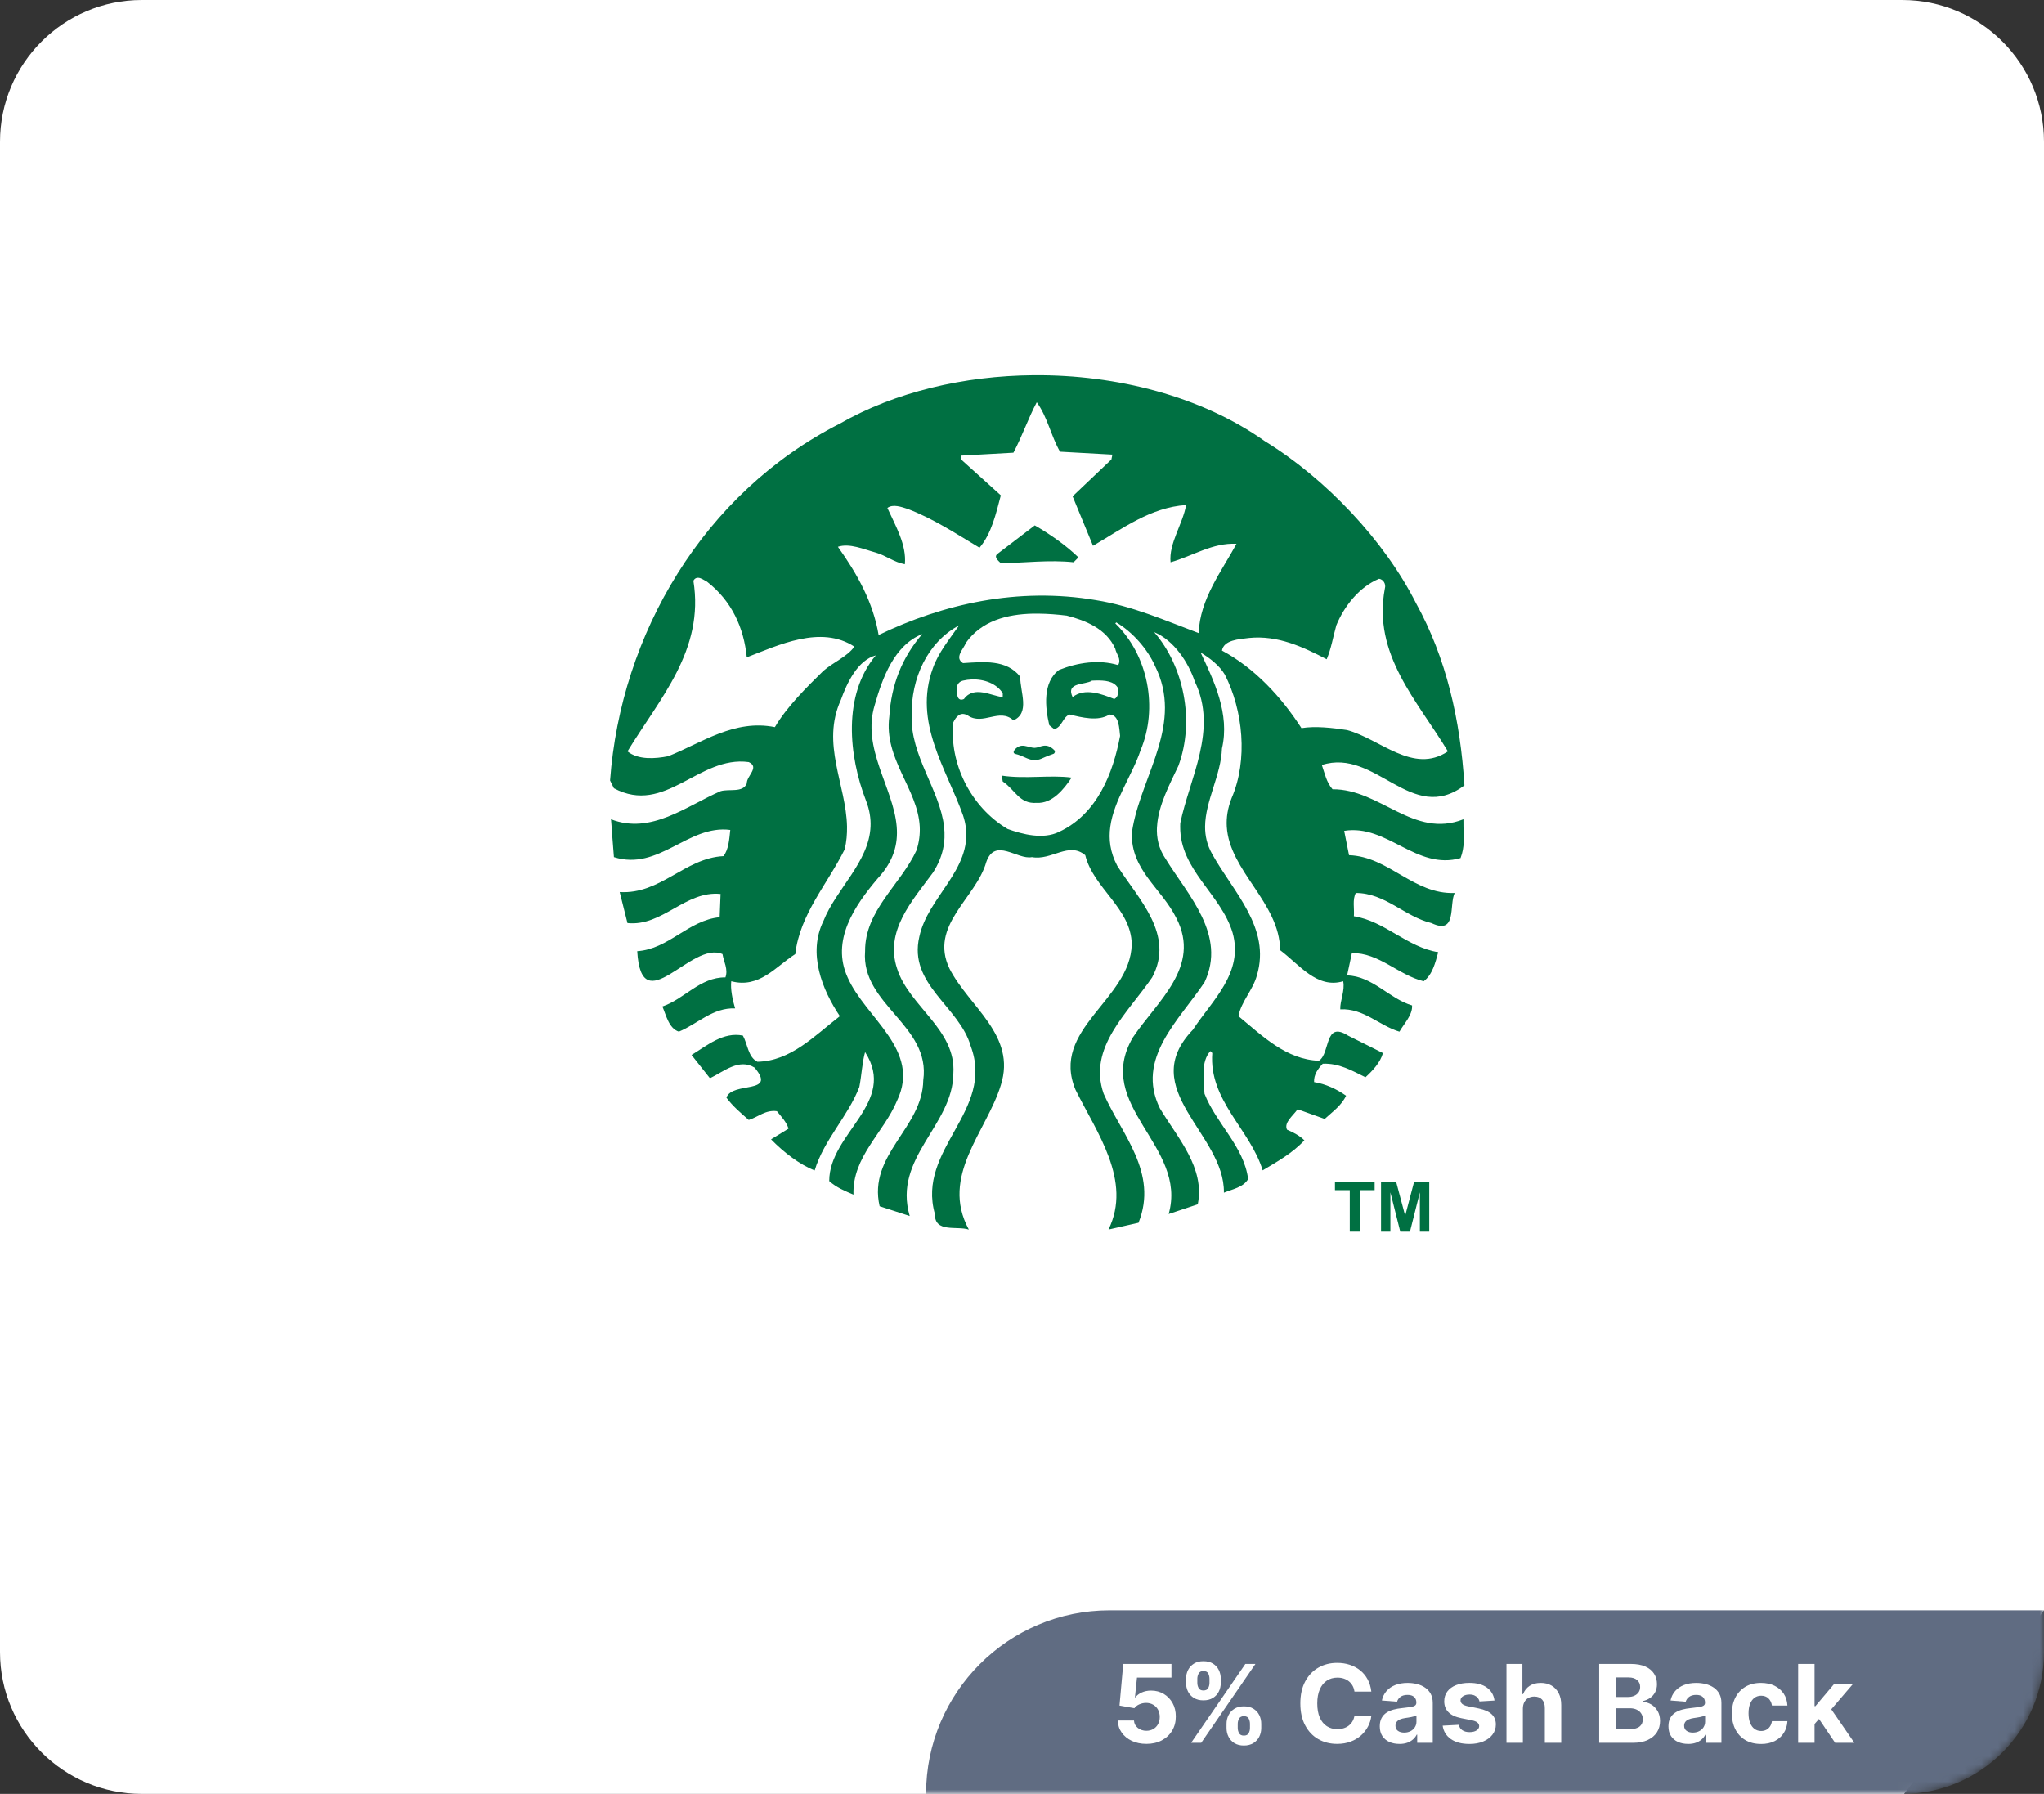 <svg viewBox="0 0 245 215" xmlns="http://www.w3.org/2000/svg" xmlns:xlink="http://www.w3.org/1999/xlink"><rect x="0" y="0" width="245" height="215" fill="#333333" stroke="none"/><mask id="mask" height="215" maskUnits="userSpaceOnUse" width="245" x="0" y="0"><rect fill="#ffffff" height="215" rx="17" width="245"/></mask><path d="m17 0h211C237.389 0 245 7.611 245 17v176.007l-16.772 21.993H17c-9.389 0-17-7.611-17-17V17C0 7.611 7.611 0 17 0Z" fill="#ffffff"/><g mask="url(#mask)"><path d="m245 193v5c0 9.39-7.61 17-17 17h-117c0-12.15 9.85-22 22-22h112Z" fill="#606c82"/></g><g fill="#ffffff"><path d="m137.405 209.007c-.652 0-1.233-.121-1.743-.359-.509-.24-.913-.572-1.212-.994-.298-.42-.454-.904-.466-1.449h1.938c.021.367.176.664.462.891.286.229.626.342 1.021.342.313 0 .592-.07.833-.209.241-.141.431-.336.567-.586.138-.252.206-.541.206-.867 0-.332-.07-.623-.21-.877-.141-.252-.333-.449-.58-.59-.246-.143-.527-.215-.845-.217-.276 0-.545.057-.806.17-.26.113-.462.27-.606.467l-1.777-.318.447-4.986h5.78v1.635h-4.132l-.245 2.367h.056c.166-.232.417-.428.753-.582.335-.152.711-.23 1.126-.23.569 0 1.077.135 1.523.402s.799.635 1.058 1.102c.258.465.386 1.002.383 1.607.003.639-.144 1.203-.44 1.697-.298.494-.711.881-1.242 1.164-.531.281-1.147.422-1.849.422Z"/><path d="m142.163 201.694v-.498c0-.383.081-.732.244-1.051s.399-.574.709-.764c.31-.191.684-.287 1.124-.287.455 0 .837.096 1.145.287.308.189.542.445.702.764s.24.668.24 1.051v.498c0 .381-.081.73-.243 1.047-.161.318-.396.57-.706.76s-.688.285-1.138.285-.829-.098-1.138-.289c-.31-.193-.544-.447-.702-.762-.158-.316-.237-.662-.237-1.041Zm.609 7.184 6.5-9.455h1.209l-6.5 9.455h-1.209Zm.743-7.682v.498c0 .225.053.432.159.623s.295.287.565.287c.283 0 .477-.096.579-.287.104-.191.155-.398.155-.623v-.498c0-.225-.05-.436-.148-.629s-.294-.291-.586-.291c-.274 0-.463.1-.568.297-.104.195-.156.404-.156.623Zm3.499 5.908v-.498c0-.379.081-.727.242-1.047.162-.318.397-.572.706-.766.31-.191.688-.289 1.134-.289.452 0 .833.096 1.143.287s.543.445.702.764c.158.318.237.668.237 1.051v.498c0 .379-.08.727-.24 1.045-.16.32-.396.574-.706.768-.311.191-.689.289-1.136.289-.452 0-.833-.098-1.141-.289-.308-.193-.541-.447-.701-.768-.16-.318-.24-.666-.24-1.045Zm1.344-.498v.498c0 .219.053.426.159.619.105.193.299.291.579.291s.472-.096.575-.287c.103-.189.154-.398.154-.623v-.498c0-.225-.05-.434-.147-.629-.099-.193-.293-.291-.582-.291-.277 0-.47.098-.577.291-.107.195-.161.404-.161.629Z"/><path d="m164.372 202.733h-2.022c-.037-.262-.112-.496-.227-.699-.113-.205-.26-.381-.438-.525-.178-.145-.384-.254-.616-.332-.232-.076-.483-.115-.755-.115-.489 0-.915.121-1.278.363-.363.24-.645.592-.845 1.053-.2.459-.3 1.018-.3 1.672 0 .674.101 1.24.302 1.699.202.459.484.805.848 1.039.362.234.783.352 1.26.352.268 0 .517-.035.746-.107.229-.07.433-.174.611-.311s.327-.305.445-.502.201-.422.247-.674l2.022.01c-.053.434-.183.852-.391 1.254-.208.4-.486.76-.835 1.074-.35.316-.766.566-1.247.748-.481.184-1.025.275-1.632.275-.843 0-1.597-.191-2.26-.572-.663-.383-1.187-.934-1.569-1.658-.384-.723-.575-1.598-.575-2.627s.194-1.908.582-2.631.914-1.275 1.579-1.654c.664-.381 1.412-.57 2.243-.57.548 0 1.057.076 1.525.23.47.154.886.377 1.249.672.363.293.659.652.889 1.078.229.424.376.91.441 1.459Z"/><path d="m167.74 209.011c-.452 0-.855-.078-1.209-.236-.354-.16-.634-.395-.838-.707-.205-.312-.308-.703-.308-1.17 0-.395.072-.725.217-.992.146-.27.342-.484.592-.646.249-.164.533-.287.852-.369.318-.084.653-.143 1.004-.176.412-.043.745-.084.997-.123s.436-.096.55-.174c.113-.076.17-.189.17-.34v-.029c0-.291-.091-.518-.274-.678-.183-.16-.442-.24-.777-.24-.354 0-.636.078-.845.232-.21.156-.349.352-.416.584l-1.818-.146c.092-.432.273-.805.544-1.119.271-.316.621-.559 1.051-.73.429-.17.927-.256 1.493-.256.394 0 .771.047 1.134.139.361.092.683.234.965.43.281.193.504.441.667.744.163.305.244.666.244 1.088v4.783h-1.865v-.984h-.055c-.114.223-.267.416-.457.584-.191.168-.42.299-.688.393-.268.094-.577.141-.928.141Zm.563-1.357c.289 0 .545-.057.767-.172s.396-.271.521-.469.189-.42.189-.67v-.752c-.062.039-.146.076-.252.107-.106.033-.226.062-.357.088-.133.027-.265.051-.397.07-.132.02-.252.037-.36.053-.23.033-.432.088-.604.162-.172.072-.307.172-.401.297-.096.125-.144.279-.144.465 0 .268.098.471.293.611.196.141.444.209.746.209Z"/><path d="m179.135 203.808-1.801.111c-.03-.154-.097-.293-.198-.418s-.234-.225-.399-.299c-.164-.076-.36-.113-.588-.113-.305 0-.562.062-.771.191-.209.127-.313.297-.313.51 0 .17.067.312.203.43.135.117.367.211.696.281l1.284.258c.689.143 1.203.369 1.542.684.338.314.508.727.508 1.238 0 .465-.137.871-.409 1.223s-.645.625-1.117.82-1.017.293-1.632.293c-.938 0-1.686-.197-2.241-.59s-.881-.926-.977-1.604l1.935-.102c.059.285.2.504.425.652.225.15.513.225.863.225.345 0 .622-.066.833-.201.211-.133.317-.307.321-.52-.004-.178-.079-.324-.227-.439-.147-.117-.376-.205-.684-.266l-1.228-.246c-.692-.139-1.207-.377-1.544-.719s-.506-.777-.506-1.307c0-.455.124-.848.372-1.178.247-.33.597-.584 1.048-.762.45-.178.979-.268 1.585-.268.896 0 1.602.189 2.117.568.516.377.816.893.902 1.545Z"/><path d="m182.536 204.778v4.1h-1.966v-9.455h1.911v3.615h.083c.16-.42.418-.748.775-.986s.805-.357 1.344-.357c.492 0 .922.107 1.29.32.367.215.654.521.858.92.205.398.306.873.303 1.428v4.516h-1.967v-4.164c.003-.438-.107-.777-.33-1.021-.224-.242-.535-.363-.935-.363-.268 0-.504.057-.709.17s-.364.279-.48.496c-.115.217-.174.479-.178.783Z"/><path d="m191.685 208.878v-9.455h3.786c.695 0 1.275.104 1.74.309.465.207.814.492 1.048.857.234.365.351.783.351 1.258 0 .369-.073.693-.222.971-.147.279-.35.508-.606.684-.257.178-.551.303-.88.377v.092c.36.016.698.117 1.014.305s.571.451.769.787c.197.338.296.738.296 1.203 0 .502-.124.949-.372 1.342-.248.391-.613.701-1.097.93-.483.227-1.078.342-1.786.342h-4.04Zm1.999-5.498h1.482c.273 0 .518-.049.731-.146.214-.096.383-.234.508-.412.125-.18.188-.393.188-.643 0-.342-.121-.617-.363-.826-.241-.209-.584-.314-1.026-.314h-1.52v2.342Zm0 3.863h1.63c.557 0 .963-.107 1.219-.32.256-.215.383-.5.383-.857 0-.262-.062-.492-.188-.691-.127-.201-.306-.357-.538-.471-.232-.115-.509-.172-.829-.172h-1.676v2.512Z"/><path d="m202.34 209.011c-.452 0-.855-.078-1.209-.236-.354-.16-.634-.395-.838-.707-.205-.312-.308-.703-.308-1.17 0-.395.072-.725.217-.992.146-.27.342-.484.592-.646.249-.164.533-.287.852-.369.318-.084.653-.143 1.004-.176.412-.043.745-.084.997-.123s.436-.096.55-.174c.113-.076.17-.189.17-.34v-.029c0-.291-.091-.518-.274-.678-.183-.16-.442-.24-.777-.24-.354 0-.636.078-.845.232-.21.156-.349.352-.416.584l-1.818-.146c.092-.432.273-.805.544-1.119.271-.316.621-.559 1.051-.73.429-.17.927-.256 1.493-.256.394 0 .771.047 1.134.139.361.092.683.234.965.43.281.193.504.441.667.744.163.305.244.666.244 1.088v4.783h-1.865v-.984h-.055c-.114.223-.267.416-.457.584-.191.168-.42.299-.688.393-.268.094-.577.141-.928.141Zm.563-1.357c.289 0 .545-.057.767-.172s.396-.271.521-.469.189-.42.189-.67v-.752c-.062.039-.146.076-.252.107-.106.033-.226.062-.357.088-.133.027-.265.051-.397.07-.132.02-.252.037-.36.053-.23.033-.432.088-.604.162-.172.072-.307.172-.401.297-.096.125-.144.279-.144.465 0 .268.098.471.293.611.196.141.444.209.746.209Z"/><path d="m211.076 209.017c-.726 0-1.35-.156-1.872-.465-.521-.309-.921-.738-1.2-1.291-.278-.551-.417-1.184-.417-1.9 0-.727.141-1.365.422-1.914s.683-.979 1.203-1.289c.52-.309 1.139-.463 1.855-.463.618 0 1.16.111 1.625.336.465.227.832.541 1.104.947.271.406.42.883.447 1.432h-1.855c-.053-.354-.19-.641-.413-.857-.224-.217-.515-.324-.875-.324-.305 0-.57.082-.796.246-.227.164-.403.404-.529.719-.126.312-.189.693-.189 1.139 0 .453.062.838.188 1.154.125.318.301.559.528.725.228.168.494.25.799.25.225 0 .427-.047.607-.139.18-.092.329-.227.447-.404.118-.176.196-.389.233-.639h1.855c-.03.541-.178 1.018-.44 1.43-.264.41-.626.73-1.087.961-.462.232-1.009.348-1.64.348Z"/><path d="m215.531 208.878v-9.455h1.966v9.455h-1.966Zm1.781-2.041.005-2.359h.286l2.271-2.691h2.258l-3.052 3.564h-.467l-1.302 1.486Zm2.65 2.041-2.087-3.09 1.312-1.389 3.079 4.479h-2.304Z"/><path d="m176.27 96.526c0 28.758-23.194 52.07-51.804 52.07s-51.805-23.312-51.805-52.07 23.194-52.07 51.805-52.07 51.804 23.313 51.804 52.07Z"/></g><path d="m124.033 62.968c1.824 1.051 3.758 2.404 5.231 3.838l-.579.581c-2.906-.309-5.966.077-8.721.119-.307-.31-.926-.776-.35-1.165l4.418-3.373h0Zm51.381 36.097c.039 1.312.162 2.438-.35 3.78-5.309 1.51-8.796-4.111-13.947-3.263l.582 2.914c4.765.157 7.742 4.726 12.665 4.53-.699 1.397.312 5.077-2.787 3.606-3.217-.773-5.542-3.606-9.067-3.606-.425.781-.156 1.862-.231 2.786 3.718.583 6.393 3.726 10.11 4.306-.35 1.278-.696 2.708-1.743 3.487-3.024-.736-5.386-3.452-8.606-3.374l-.573 2.675c3.06.079 5.037 2.786 7.787 3.598.076 1.128-.933 2.137-1.514 3.144-2.441-.733-4.303-2.83-7.092-2.676-.039-1.051.585-2.244.35-3.368-3.133.932-5.233-1.979-7.555-3.725-.067-5.714-6.082-9.462-6.4-14.815-.061-1.067.102-2.206.588-3.431 1.977-4.571 1.356-10.506-.812-14.767-.659-1.122-1.826-2.007-2.914-2.666 1.591 3.373 3.531 7.357 2.563 11.503-.112 3.201-2.001 6.276-2.023 9.362-.007 1.1.227 2.201.86 3.312 2.52 4.539 7.054 8.836 5.349 14.528-.469 1.748-1.865 3.101-2.213 4.88 2.948 2.442 5.736 5.193 9.648 5.348 1.394-.89.62-4.838 3.487-3.017l4.187 2.094c-.305 1.121-1.243 2.125-2.093 2.897-1.589-.773-3.138-1.7-5.119-1.624-.584.62-1.087 1.315-1.042 2.204 1.394.23 2.672.818 3.837 1.633-.541 1.164-1.594 1.894-2.563 2.786l-3.248-1.161c-.542.776-1.669 1.591-1.273 2.443.733.314 1.546.738 2.085 1.282-1.434 1.55-3.251 2.546-4.999 3.598-1.506-4.922-6.468-8.374-6.042-14.066l-.231-.23c-1.166 1.311-.777 3.408-.701 5.11 1.396 3.566 4.726 6.32 5.231 10.229-.583 1.006-1.898 1.207-2.906 1.633.117-7.05-10.576-12.396-3.719-19.527 2.287-3.492 6.119-6.824 4.761-11.631-1.394-4.641-6.324-7.517-6.28-12.721l.008-.406c1.123-5.426 4.534-11.2 1.744-16.972-.778-2.322-2.515-4.96-4.879-5.93 3.524 4.033 4.921 10.614 2.905 16.041-1.016 2.159-2.415 4.731-2.555 7.268h-.008c-.075 1.325.196 2.643 1.051 3.893 2.676 4.341 7.323 9.11 4.649 14.767-3.022 4.531-8.291 9.141-5.348 15.109 2.131 3.564 5.427 7.121 4.538 11.503l-3.487 1.161c2.325-8.173-9.068-12.975-4.299-21.151 2.945-4.378 8.211-8.486 5.23-14.297-1.782-3.6-5.465-5.731-5.348-10.231l.127-.755c1.2-6.381 6.051-12.421 2.659-19.24-.891-2.014-2.672-4.066-4.649-5.23l-.119.119c3.954 3.836 5.157 10.147 3.025 15.22-.995 2.977-3.178 5.942-3.622 9.131-.211 1.504-.033 3.063.836 4.704 2.518 3.988 6.934 8.218 4.179 13.373-2.902 4.258-7.747 8.402-5.812 13.939 2.132 4.845 6.582 9.46 4.179 15.468l-3.598.813c2.866-5.855-1.432-11.664-3.949-16.741-3.063-7.285 6.58-10.773 6.735-17.433-.037-4.299-4.607-6.74-5.572-10.691-1.978-1.669-4.028.664-6.393.231-1.746.351-4.427-2.403-5.469.582-1.241 4.376-6.895 7.593-4.41 12.784 2.364 4.613 8.054 7.985 6.153 13.955-1.702 5.576-7.323 10.884-3.837 17.315-1.432-.464-4.107.424-4.068-1.864-2.208-7.788 7.206-12.325 4.299-20.108-1.353-4.767-7.518-7.401-6.161-13.135 1.003-4.72 6.3-8.02 5.557-13.19-.06-.433-.167-.876-.319-1.338-1.977-5.579-6.01-11.16-3.606-17.672.66-1.86 1.978-3.448 3.137-5.111-3.836 2.053-5.771 6.394-5.692 10.81-.167 4.802 3.38 8.916 3.885 13.311.199 1.774-.092 3.59-1.33 5.516-2.516 3.415-5.808 7.015-4.299 11.511 1.435 4.535 7.091 7.283 6.742 12.554-.038 6.236-7.284 10.118-5.23 17.092l-3.606-1.17c-1.432-6.197 5.154-9.367 5.229-15.101.932-6.594-7.478-9.04-6.973-15.468-.036-4.883 4.262-7.976 6.161-12.084.326-1 .434-1.944.39-2.85-.233-4.542-4.325-8.093-3.646-13.199.228-3.758 1.507-7.052 3.949-9.879-3.369 1.353-4.761 5.232-5.692 8.487-1.615 5.22 2.24 9.915 2.627 14.591.171 2.065-.333 4.118-2.276 6.217-2.791 3.289-5.622 7.44-3.607 11.861 2.134 4.878 8.838 8.675 5.93 14.759-1.586 3.837-5.385 6.741-5.229 11.272-1.007-.426-2.051-.851-2.906-1.624 0-5.772 8.211-9.377 4.299-15.46-.347 1.2-.421 2.831-.692 4.187-1.358 3.528-4.262 6.351-5.35 9.998-1.818-.701-3.718-2.175-5.23-3.725l2.094-1.282c-.233-.776-.852-1.434-1.393-2.093-1.36-.191-2.253.701-3.374 1.051-.969-.854-1.903-1.629-2.676-2.675.695-1.98 6.127-.343 3.375-3.598-1.858-1.162-3.723.498-5.35 1.272l-2.205-2.786c1.899-1.161 3.792-2.792 6.154-2.325.582 1.048.622 2.589 1.744 3.136 3.991-.078 6.82-3.097 9.879-5.461-2.133-3.173-3.869-7.554-1.974-11.392 1.518-3.846 5.473-7.084 5.652-11.336.04-.968-.11-1.986-.534-3.081-2.091-5.386-2.829-12.666 1.162-17.434-2.17.583-3.45 3.288-4.187 5.342-2.399 5.26.635 10.132.74 15.173.014.907-.059 1.815-.279 2.731-2.054 4.145-5.383 7.783-5.923 12.553-2.364 1.508-4.305 4.145-7.674 3.256-.118.89.153 2.247.462 3.256-2.671-.112-4.493 1.857-6.742 2.787-1.198-.385-1.51-1.933-1.974-3.017 2.633-.889 4.532-3.529 7.555-3.487.35-.973-.196-1.865-.351-2.794-3.76-1.669-9.721 8.25-10.222-.35 3.757-.233 6.159-3.721 9.88-4.068l.111-2.786c-4.223-.427-6.94 3.915-11.161 3.487l-.931-3.717c4.883.305 7.792-4.071 12.443-4.306.618-.813.692-2.014.812-3.136-5.076-.661-8.559 4.964-13.947 3.256 0 0-.186-2.341-.286-3.661h.007c-.037-.516-.071-.876-.071-.876 4.804 1.864 9.025-1.586 13.135-3.368 1.045-.313 2.675.23 3.144-.932-.041-.891 1.585-1.933.232-2.555-6.008-.815-10 6.432-16.161 3.136l-.462-.932c1.282-17.511 11.157-34.44 27.545-42.771 6.637-3.793 14.883-5.726 23.198-5.795 10.035-.083 20.176 2.549 27.719 7.889 7.325 4.493 14.332 11.899 18.135 19.416 3.637 6.586 5.311 13.977 5.811 21.845-6.356 4.802-10.62-4.524-17.092-2.437.349 1.009.542 2.054 1.281 2.906 5.736-.04 9.686 5.966 15.69 3.599l.005.875h0Zm-73.007-21.566c-4.03-2.636-9.14-.154-12.896 1.281-.349-3.528-1.781-6.741-4.768-9.066-.29-.144-.69-.448-1.051-.47-.216-.014-.421.073-.581.35 1.354 8.329-4.06 14.141-7.897 20.459 1.278 1.044 3.33.888 4.88.581 4.067-1.627 7.942-4.458 12.785-3.487 1.432-2.441 3.839-4.805 5.812-6.742 1.205-1.043 2.862-1.706 3.717-2.906h0Zm12.323 5.231c-.077.502.039 1.396.812 1.05 1.203-1.666 3.333-.348 4.649-.231v-.469c-.722-1.134-2.209-1.704-3.718-1.647-.348.012-.702.063-1.043.142-.505.112-.856.574-.701 1.155h0Zm18.946-4.991c-1.082-2.403-3.562-3.375-5.812-3.956-1.103-.136-2.248-.228-3.383-.239-.213-.002-.425-.005-.637 0-3.176.064-6.211.879-8.065 3.494-.266.738-1.436 1.775-.35 2.436 2.441-.156 5.227-.462 6.854 1.633 0 1.862 1.202 4.338-.812 5.23-1.669-1.545-3.645.658-5.461-.582-.854-.504-1.394.084-1.744.82-.505 4.803 2.01 10.104 6.504 12.777 1.821.657 4.269 1.282 6.17.35 4.572-2.129 6.465-7.008 7.317-11.503-.114-.855-.073-2.522-1.274-2.563-1.355.857-3.332.351-4.768 0-.849.274-.888 1.516-1.855 1.752l-.589-.47c-.504-2.128-.815-5.151 1.163-6.623 2.21-.891 4.806-1.281 7.092-.581.427-.736-.232-1.315-.351-1.974h0Zm-2.333 3.82c-.154.004-.303.011-.454.016-.812.542-3.178.152-2.324 1.974 1.473-1.165 3.527-.349 4.999.231.544-.27.426-.813.462-1.281-.473-.879-1.602-.962-2.683-.94Zm16.869-16.382c-2.868-.152-5.269 1.476-7.905 2.212-.23-2.242 1.474-4.61 1.863-6.861-4.261.274-7.635 2.839-11.16 4.887-.816-1.971-1.634-3.952-2.444-5.93l4.649-4.418.119-.582-6.28-.35c-1.082-1.895-1.508-4.179-2.787-5.922-1.046 1.976-1.749 4.067-2.794 6.041l-6.273.351v.462l4.761 4.299c-.582 2.21-1.123 4.61-2.555 6.28-2.79-1.671-5.539-3.489-8.598-4.649-.736-.238-1.785-.624-2.444-.119.967 2.132 2.322 4.424 2.094 6.751-1.279-.235-2.285-1.056-3.487-1.401-1.437-.392-3.143-1.158-4.538-.692 2.325 3.253 4.223 6.657 4.88 10.572 7.714-3.723 16.71-5.771 26.047-4.18 4.377.697 8.402 2.48 12.316 3.948.153-4.105 2.749-7.403 4.535-10.699h0Zm13.246 22.32c3.949 1.045 7.911 5.348 12.092 2.556-3.642-6.043-9.062-11.624-7.555-19.527.158-.54-.191-1.086-.692-1.162-2.362.965-4.192 3.293-5.127 5.581-.385 1.353-.612 2.792-1.154 4.067-2.83-1.473-5.85-2.9-9.298-2.555-1.243.155-3.026.236-3.256 1.513 3.913 2.091 7.131 5.581 9.529 9.297 1.67-.272 3.717-.04 5.461.23h0Zm-41.38 5.462.111.7c1.514 1.009 1.98 2.718 4.076 2.563 1.859.11 3.253-1.631 4.18-3.025-2.515-.347-5.576.19-8.367-.238h0Zm2.093-3.136c.076.31-.192.775.231.932 1.24-.269 3.486.66 4.179-.813-.483-.542-1.273-.788-2.101-.788-.828 0-1.687.241-2.308.668Z" fill="#007042"/><path d="m120.082 88.478h8.496v3.49h-8.496v-3.49Z" fill="#ffffff" opacity=".99"/><path d="m121.652 90.344c1.098.26 1.37.649 2.237.758.922-.016.789-.204 2.398-.759.106-.037.251-.27.071-.449-.999-.992-1.689-.283-2.315-.264-.831.009-1.61-.711-2.421.225-.138.19-.21.377.031.489h0Z" fill="#007042"/><path d="m161.788 147.612v-4.971h-1.776v-1.012h4.755v1.012h-1.771v4.971h-1.208Z" fill="#007042"/><path d="m165.535 147.612v-5.984h1.808l1.086 4.082 1.073-4.082h1.812v5.984h-1.123v-4.71l-1.188 4.71h-1.163l-1.184-4.71v4.71h-1.122Z" fill="#007042"/></svg>
